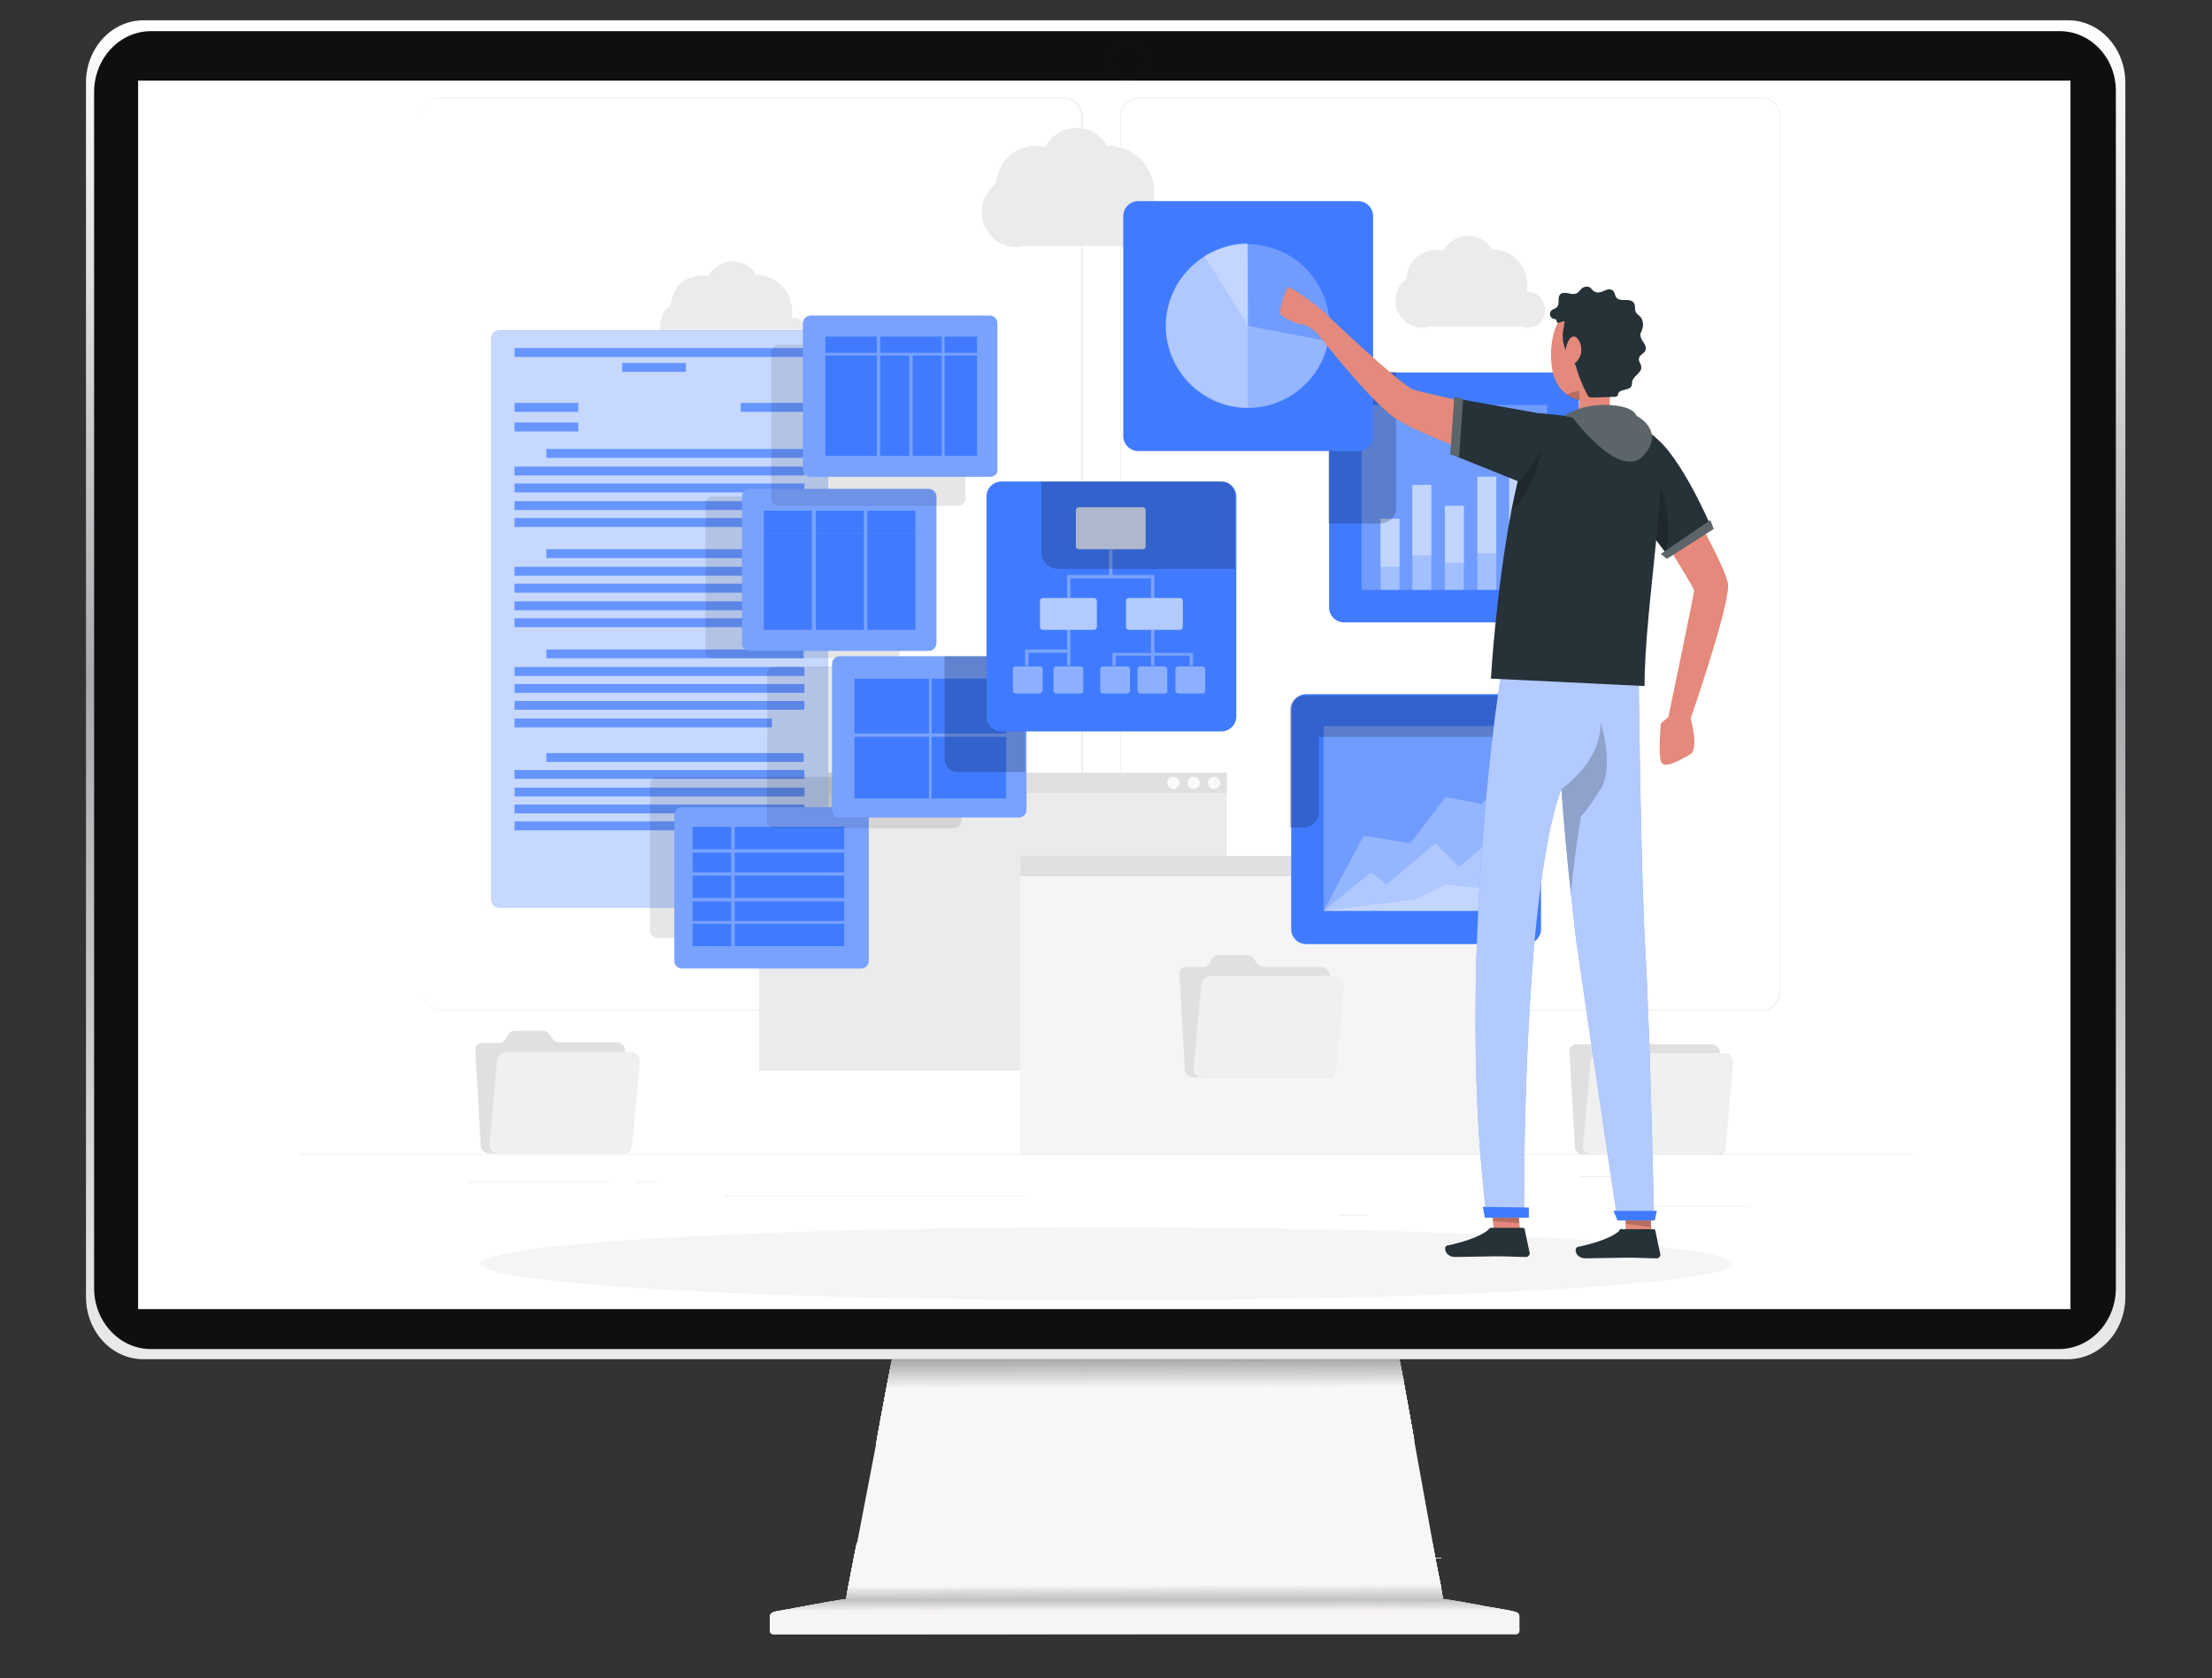 <?xml version="1.0" encoding="utf-8"?>
<!-- Generator: Adobe Illustrator 22.0.0, SVG Export Plug-In . SVG Version: 6.00 Build 0)  -->
<svg version="1.1" id="Layer_1" xmlns="http://www.w3.org/2000/svg" xmlns:xlink="http://www.w3.org/1999/xlink" x="0px" y="0px"
	 viewBox="0 0 326.7 247.8" style="enable-background:new 0 0 326.7 247.8;" xml:space="preserve">
<rect x="0" y="0" width="326.7" height="247.8" fill="#333333" stroke="none"/>
<style type="text/css">
	.st0{fill:#F7F7F7;}
	.st1{fill:#A9A8A8;}
	.st2{fill:#AAA9A9;}
	.st3{fill:#ABAAAA;}
	.st4{fill:#ACABAB;}
	.st5{fill:#ADACAC;}
	.st6{fill:#AEADAD;}
	.st7{fill:#AFAEAE;}
	.st8{fill:#B0AFAF;}
	.st9{fill:#B1B0B0;}
	.st10{fill:#B2B1B1;}
	.st11{fill:#B3B2B2;}
	.st12{fill:#B4B3B3;}
	.st13{fill:#B5B4B4;}
	.st14{fill:#B6B5B5;}
	.st15{fill:#B7B6B6;}
	.st16{fill:#B8B7B7;}
	.st17{fill:#B9B8B8;}
	.st18{fill:#BAB9B9;}
	.st19{fill:#BBBABA;}
	.st20{fill:#BCBBBB;}
	.st21{fill:#BDBCBC;}
	.st22{fill:#BDBDBD;}
	.st23{fill:#BEBEBE;}
	.st24{fill:#BFBFBF;}
	.st25{fill:#C0C0C0;}
	.st26{fill:#C1C1C1;}
	.st27{fill:#C2C2C2;}
	.st28{fill:#C3C3C3;}
	.st29{fill:#C4C4C4;}
	.st30{fill:#C5C5C5;}
	.st31{fill:#C6C6C6;}
	.st32{fill:#C7C7C7;}
	.st33{fill:#C8C8C8;}
	.st34{fill:#C9C9C9;}
	.st35{fill:#CACACA;}
	.st36{fill:#CBCBCB;}
	.st37{fill:#CCCCCC;}
	.st38{fill:#CDCDCD;}
	.st39{fill:#CECECE;}
	.st40{fill:#CFCFCF;}
	.st41{fill:#D0CFCF;}
	.st42{fill:#D1D0D0;}
	.st43{fill:#D2D1D1;}
	.st44{fill:#D3D2D2;}
	.st45{fill:#D4D3D3;}
	.st46{fill:#D5D4D4;}
	.st47{fill:#D6D5D5;}
	.st48{fill:#D7D6D6;}
	.st49{fill:#D8D7D7;}
	.st50{fill:#D9D8D8;}
	.st51{fill:#DAD9D9;}
	.st52{fill:#DBDADA;}
	.st53{fill:#DCDBDB;}
	.st54{fill:#DDDCDC;}
	.st55{fill:#DEDDDD;}
	.st56{fill:#DFDEDE;}
	.st57{fill:#E0DFDF;}
	.st58{fill:#E1E0E0;}
	.st59{fill:#E2E1E1;}
	.st60{fill:#E3E2E2;}
	.st61{fill:#E3E3E3;}
	.st62{fill:#E4E4E4;}
	.st63{fill:#E5E5E5;}
	.st64{fill:#E6E6E6;}
	.st65{fill:#E7E7E7;}
	.st66{fill:#E8E8E8;}
	.st67{fill:#E9E9E9;}
	.st68{fill:#EAEAEA;}
	.st69{fill:#EBEBEB;}
	.st70{fill:#ECECEC;}
	.st71{fill:#EDEDED;}
	.st72{fill:#EEEEEE;}
	.st73{fill:#EFEFEF;}
	.st74{fill:#F0F0F0;}
	.st75{fill:#F1F1F1;}
	.st76{fill:#F2F2F2;}
	.st77{fill:#F3F3F3;}
	.st78{fill:#F4F4F4;}
	.st79{fill:#F5F5F5;}
	.st80{fill:#F6F6F6;}
	.st81{fill:#D0D0D0;}
	.st82{fill:#D1D1D1;}
	.st83{fill:#D2D2D2;}
	.st84{fill:#D3D3D3;}
	.st85{fill:#D4D4D4;}
	.st86{fill:#D5D5D5;}
	.st87{fill:#D6D6D6;}
	.st88{fill:#D7D7D7;}
	.st89{fill:#D8D8D8;}
	.st90{fill:#D9D9D9;}
	.st91{fill:#DADADA;}
	.st92{fill:#DBDBDB;}
	.st93{fill:#DCDCDC;}
	.st94{fill:#DDDDDD;}
	.st95{fill:#DEDEDE;}
	.st96{fill:#DFDFDF;}
	.st97{fill:#E0E0E0;}
	.st98{fill:#E1E1E1;}
	.st99{fill:#E2E2E2;}
	.st100{fill:#F6F4F4;}
	.st101{fill:#BEBDBD;}
	.st102{fill:#BFBEBE;}
	.st103{fill:#C0BFBF;}
	.st104{fill:#C1C0C0;}
	.st105{fill:#C2C1C1;}
	.st106{fill:#C3C2C2;}
	.st107{fill:#C4C3C3;}
	.st108{fill:#C5C4C4;}
	.st109{fill:#C6C5C5;}
	.st110{fill:#C7C6C6;}
	.st111{fill:#C8C7C7;}
	.st112{fill:#C9C8C8;}
	.st113{fill:#CAC9C9;}
	.st114{fill:#CBCACA;}
	.st115{fill:#CCCACA;}
	.st116{fill:#CDCBCB;}
	.st117{fill:#CECCCC;}
	.st118{fill:#CFCDCD;}
	.st119{fill:#D0CECE;}
	.st120{fill:#D1CFCF;}
	.st121{fill:#D2D0D0;}
	.st122{fill:#D3D1D1;}
	.st123{fill:#D4D2D2;}
	.st124{fill:#D5D3D3;}
	.st125{fill:#D6D4D4;}
	.st126{fill:#D7D5D5;}
	.st127{fill:#D8D6D6;}
	.st128{fill:#D9D7D7;}
	.st129{fill:#DAD8D8;}
	.st130{fill:#E4E3E3;}
	.st131{fill:#E5E4E4;}
	.st132{fill:#E6E5E5;}
	.st133{fill:#E7E6E6;}
	.st134{fill:#E8E6E6;}
	.st135{fill:#E9E7E7;}
	.st136{fill:#EAE8E8;}
	.st137{fill:#EBE9E9;}
	.st138{fill:#ECEAEA;}
	.st139{fill:#EDEBEB;}
	.st140{fill:#EEECEC;}
	.st141{fill:#EFEDED;}
	.st142{fill:#F0EEEE;}
	.st143{fill:#F1EFEF;}
	.st144{fill:#F2F0F0;}
	.st145{fill:#F3F1F1;}
	.st146{fill:#F4F2F2;}
	.st147{fill:#F5F3F3;}
	.st148{fill:url(#SVGID_1_);}
	.st149{fill:#0F0F0F;}
	.st150{fill:none;stroke:#262626;stroke-width:2.821642e-02;stroke-miterlimit:10;}
	.st151{fill:#FFFFFF;}
	.st152{fill:#FAFAFA;}
	.st153{fill:#407BFF;}
	.st154{opacity:0.7;fill:#FFFFFF;enable-background:new    ;}
	.st155{opacity:0.2;enable-background:new    ;}
	.st156{opacity:0.1;enable-background:new    ;}
	.st157{opacity:0.3;fill:#FFFFFF;enable-background:new    ;}
	.st158{opacity:0.25;fill:#FFFFFF;}
	.st159{opacity:0.8;fill:#FFFFFF;}
	.st160{opacity:0.6;fill:#FFFFFF;}
	.st161{opacity:0.4;fill:#FFFFFF;}
	.st162{opacity:0.3;}
	.st163{opacity:0.35;fill:#FFFFFF;}
	.st164{fill:#E4897B;}
	.st165{fill:#263238;}
	.st166{opacity:0.6;fill:#FFFFFF;enable-background:new    ;}
	.st167{fill:#263238;enable-background:new    ;}
</style>
<title>Artboard 9 copy 32</title>
<g>
	<g id="XMLID_291_">
		<g id="XMLID_295_">
			<polygon id="XMLID_336_" class="st0" points="131.8,200.7 206.7,200.7 213.1,236.1 125,236.1 			"/>
			<g id="XMLID_326_">
				<polygon id="XMLID_6_" class="st1" points="208,207.8 206.7,200.7 131.8,200.7 130.4,207.8 				"/>
				<polygon class="st2" points="208,207.8 206.7,200.7 131.8,200.7 130.4,207.9 				"/>
				<polygon class="st3" points="208,207.9 206.7,200.8 131.8,200.8 130.4,208 				"/>
				<polygon class="st4" points="208,207.9 206.7,200.8 131.7,200.8 130.4,208 				"/>
				<polygon class="st5" points="208,208 206.7,200.9 131.7,200.9 130.4,208.1 				"/>
				<polygon class="st6" points="208,208.1 206.7,200.9 131.7,200.9 130.3,208.2 				"/>
				<polygon class="st7" points="208,208.1 206.7,201 131.7,201 130.3,208.2 				"/>
				<polygon class="st8" points="208,208.2 206.7,201 131.7,201.1 130.3,208.3 				"/>
				<polygon class="st9" points="208,208.3 206.7,201.1 131.7,201.1 130.3,208.4 				"/>
				<polygon class="st10" points="208.1,208.3 206.7,201.1 131.7,201.2 130.3,208.5 				"/>
				<polygon class="st11" points="208.1,208.4 206.8,201.2 131.7,201.2 130.3,208.5 				"/>
				<polygon class="st12" points="208.1,208.4 206.8,201.2 131.7,201.3 130.3,208.6 				"/>
				<polygon class="st13" points="208.1,208.5 206.8,201.3 131.6,201.3 130.3,208.7 				"/>
				<polygon class="st14" points="208.1,208.6 206.8,201.3 131.6,201.4 130.2,208.7 				"/>
				<polygon class="st15" points="208.1,208.6 206.8,201.4 131.6,201.4 130.2,208.8 				"/>
				<polygon class="st16" points="208.1,208.7 206.8,201.4 131.6,201.5 130.2,208.9 				"/>
				<polygon class="st17" points="208.1,208.8 206.8,201.5 131.6,201.5 130.2,208.9 				"/>
				<polygon class="st18" points="208.1,208.8 206.8,201.5 131.6,201.6 130.2,209 				"/>
				<polygon class="st19" points="208.2,208.9 206.8,201.6 131.6,201.7 130.2,209.1 				"/>
				<polygon class="st20" points="208.2,209 206.8,201.6 131.6,201.7 130.2,209.2 				"/>
				<polygon class="st21" points="208.2,209 206.8,201.7 131.6,201.8 130.1,209.2 				"/>
				<polygon class="st22" points="208.2,209.1 206.9,201.7 131.6,201.8 130.1,209.3 				"/>
				<polygon class="st23" points="208.2,209.1 206.9,201.8 131.5,201.9 130.1,209.4 				"/>
				<polygon class="st24" points="208.2,209.2 206.9,201.8 131.5,201.9 130.1,209.4 				"/>
				<polygon class="st25" points="208.2,209.3 206.9,201.9 131.5,202 130.1,209.5 				"/>
				<polygon class="st26" points="208.2,209.3 206.9,202 131.5,202 130.1,209.6 				"/>
				<polygon class="st27" points="208.3,209.4 206.9,202 131.5,202.1 130.1,209.6 				"/>
				<polygon class="st28" points="208.3,209.5 206.9,202.1 131.5,202.1 130.1,209.7 				"/>
				<polygon class="st29" points="208.3,209.5 206.9,202.1 131.5,202.2 130,209.8 				"/>
				<polygon class="st30" points="208.3,209.6 206.9,202.2 131.5,202.3 130,209.8 				"/>
				<polygon class="st31" points="208.3,209.6 206.9,202.2 131.5,202.3 130,209.9 				"/>
				<polygon class="st32" points="208.3,209.7 206.9,202.3 131.5,202.4 130,210 				"/>
				<polygon class="st33" points="208.3,209.8 207,202.3 131.4,202.4 130,210.1 				"/>
				<polygon class="st34" points="208.3,209.8 207,202.4 131.4,202.5 130,210.1 				"/>
				<polygon class="st35" points="208.3,209.9 207,202.4 131.4,202.5 130,210.2 				"/>
				<polygon class="st36" points="208.4,210 207,202.5 131.4,202.6 130,210.3 				"/>
				<polygon class="st37" points="208.4,210 207,202.5 131.4,202.6 129.9,210.3 				"/>
				<polygon class="st38" points="208.4,210.1 207,202.6 131.4,202.7 129.9,210.4 				"/>
				<polygon class="st39" points="208.4,210.1 207,202.6 131.4,202.7 129.9,210.5 				"/>
				<polygon class="st40" points="208.4,210.2 207,202.7 131.4,202.8 129.9,210.5 				"/>
				<polygon class="st41" points="208.4,210.3 207,202.7 131.4,202.8 129.9,210.6 				"/>
				<polygon class="st42" points="208.4,210.3 207,202.8 131.3,202.9 129.9,210.7 				"/>
				<polygon class="st43" points="208.4,210.4 207.1,202.8 131.3,203 129.9,210.8 				"/>
				<polygon class="st44" points="208.4,210.5 207.1,202.9 131.3,203 129.9,210.8 				"/>
				<polygon class="st45" points="208.5,210.5 207.1,202.9 131.3,203.1 129.8,210.9 				"/>
				<polygon class="st46" points="208.5,210.6 207.1,203 131.3,203.1 129.8,211 				"/>
				<polygon class="st47" points="208.5,210.7 207.1,203 131.3,203.2 129.8,211 				"/>
				<polygon class="st48" points="208.5,210.7 207.1,203.1 131.3,203.2 129.8,211.1 				"/>
				<polygon class="st49" points="208.5,210.8 207.1,203.1 131.3,203.3 129.8,211.2 				"/>
				<polygon class="st50" points="208.5,210.8 207.1,203.2 131.3,203.3 129.8,211.2 				"/>
				<polygon class="st51" points="208.5,210.9 207.1,203.2 131.3,203.4 129.8,211.3 				"/>
				<polygon class="st52" points="208.5,211 207.1,203.3 131.2,203.4 129.8,211.4 				"/>
				<polygon class="st53" points="208.5,211 207.1,203.3 131.2,203.5 129.7,211.5 				"/>
				<polygon class="st54" points="208.6,211.1 207.2,203.4 131.2,203.6 129.7,211.5 				"/>
				<polygon class="st55" points="208.6,211.2 207.2,203.4 131.2,203.6 129.7,211.6 				"/>
				<polygon class="st56" points="208.6,211.2 207.2,203.5 131.2,203.7 129.7,211.7 				"/>
				<polygon class="st57" points="208.6,211.3 207.2,203.5 131.2,203.7 129.7,211.7 				"/>
				<polygon class="st58" points="208.6,211.3 207.2,203.6 131.2,203.8 129.7,211.8 				"/>
				<polygon class="st59" points="208.6,211.4 207.2,203.6 131.2,203.8 129.7,211.9 				"/>
				<polygon class="st60" points="208.6,211.5 207.2,203.7 131.2,203.9 129.7,211.9 				"/>
				<polygon class="st61" points="208.6,211.5 207.2,203.7 131.1,203.9 129.6,212 				"/>
				<polygon class="st62" points="208.7,211.6 207.2,203.8 131.1,204 129.6,212.1 				"/>
				<polygon class="st63" points="208.7,211.7 207.2,203.8 131.1,204 129.6,212.2 				"/>
				<polygon class="st64" points="208.7,211.7 207.2,203.9 131.1,204.1 129.6,212.2 				"/>
				<polygon class="st65" points="208.7,211.8 207.3,203.9 131.1,204.2 129.6,212.3 				"/>
				<polygon class="st66" points="208.7,211.8 207.3,204 131.1,204.2 129.6,212.4 				"/>
				<polygon class="st67" points="208.7,211.9 207.3,204.1 131.1,204.3 129.6,212.4 				"/>
				<polygon class="st68" points="208.7,212 207.3,204.1 131.1,204.3 129.5,212.5 				"/>
				<polygon class="st69" points="208.7,212 207.3,204.2 131.1,204.4 129.5,212.6 				"/>
				<polygon class="st70" points="208.7,212.1 207.3,204.2 131.1,204.4 129.5,212.6 				"/>
				<polygon class="st71" points="208.8,212.2 207.3,204.3 131,204.5 129.5,212.7 				"/>
				<polygon class="st72" points="208.8,212.2 207.3,204.3 131,204.5 129.5,212.8 				"/>
				<polygon class="st73" points="208.8,212.3 207.3,204.4 131,204.6 129.5,212.9 				"/>
				<polygon class="st74" points="208.8,212.4 207.3,204.4 131,204.6 129.5,212.9 				"/>
				<polygon class="st75" points="208.8,212.4 207.4,204.5 131,204.7 129.5,213 				"/>
				<polygon class="st76" points="208.8,212.5 207.4,204.5 131,204.8 129.4,213.1 				"/>
				<polygon class="st77" points="208.8,212.5 207.4,204.6 131,204.8 129.4,213.1 				"/>
				<polygon class="st78" points="208.8,212.6 207.4,204.6 131,204.9 129.4,213.2 				"/>
				<polygon class="st79" points="208.8,212.7 207.4,204.7 131,204.9 129.4,213.3 				"/>
				<polygon class="st80" points="208.9,212.7 207.4,204.7 131,205 129.4,213.3 				"/>
				<polygon id="XMLID_5_" class="st0" points="208.9,212.8 207.4,204.8 130.9,205 129.4,213.4 				"/>
			</g>
			<g id="XMLID_318_">
				<polygon id="XMLID_4_" class="st29" points="126,231 125,236.1 213.1,236.1 211.5,230.6 				"/>
				<polygon class="st30" points="126,230.9 125,236.1 213.1,236 211.5,230.6 				"/>
				<polygon class="st31" points="126,230.8 125,236 213.1,236 211.5,230.5 				"/>
				<polygon class="st32" points="126,230.8 125,236 213.1,236 211.5,230.5 				"/>
				<polygon class="st33" points="126,230.7 125,235.9 213.1,235.9 211.5,230.4 				"/>
				<polygon class="st34" points="126,230.6 125,235.9 213.1,235.9 211.5,230.4 				"/>
				<polygon class="st35" points="126,230.6 125,235.9 213.1,235.8 211.5,230.3 				"/>
				<polygon class="st36" points="126.1,230.5 125,235.8 213.1,235.8 211.5,230.3 				"/>
				<polygon class="st37" points="126.1,230.5 125,235.8 213.1,235.8 211.5,230.2 				"/>
				<polygon class="st38" points="126.1,230.4 125,235.8 213.1,235.7 211.5,230.2 				"/>
				<polygon class="st39" points="126.1,230.3 125.1,235.7 213,235.7 211.5,230.1 				"/>
				<polygon class="st40" points="126.1,230.3 125.1,235.7 213,235.6 211.5,230.1 				"/>
				<polygon class="st81" points="126.1,230.2 125.1,235.7 213,235.6 211.5,230 				"/>
				<polygon class="st82" points="126.1,230.1 125.1,235.6 213,235.5 211.5,230 				"/>
				<polygon class="st83" points="126.1,230.1 125.1,235.6 213,235.5 211.5,229.9 				"/>
				<polygon class="st84" points="126.1,230 125.1,235.5 213,235.5 211.5,229.9 				"/>
				<polygon class="st85" points="126.2,230 125.1,235.5 213,235.4 211.5,229.8 				"/>
				<polygon class="st86" points="126.2,229.9 125.1,235.5 213,235.4 211.5,229.8 				"/>
				<polygon class="st87" points="126.2,229.8 125.1,235.4 213,235.3 211.5,229.7 				"/>
				<polygon class="st88" points="126.2,229.8 125.1,235.4 213,235.3 211.5,229.7 				"/>
				<polygon class="st89" points="126.2,229.7 125.1,235.4 213,235.2 211.5,229.6 				"/>
				<polygon class="st90" points="126.2,229.6 125.1,235.3 213,235.2 211.5,229.6 				"/>
				<polygon class="st91" points="126.2,229.5 125.1,235.2 213,235.1 211.5,229.5 				"/>
				<polygon class="st92" points="126.2,229.5 125.1,235.2 212.9,235.1 211.5,229.4 				"/>
				<polygon class="st93" points="126.3,229.4 125.1,235.2 212.9,235 211.5,229.3 				"/>
				<polygon class="st94" points="126.3,229.3 125.2,235.1 212.9,235 211.5,229.3 				"/>
				<polygon class="st94" points="126.3,229.3 125.2,235.1 212.9,234.9 211.6,229.2 				"/>
				<polygon class="st95" points="126.3,229.2 125.2,235.1 212.9,234.9 211.6,229.2 				"/>
				<polygon class="st96" points="126.3,229.1 125.2,235 212.9,234.8 211.6,229.1 				"/>
				<polygon class="st97" points="126.3,229.1 125.2,235 212.9,234.8 211.6,229.1 				"/>
				<polygon class="st98" points="126.3,229 125.2,234.9 212.9,234.8 211.6,229 				"/>
				<polygon class="st99" points="126.3,229 125.2,234.9 212.9,234.7 211.6,229 				"/>
				<polygon class="st61" points="126.4,228.9 125.2,234.9 212.9,234.7 211.6,228.9 				"/>
				<polygon class="st62" points="126.4,228.8 125.2,234.8 212.9,234.6 211.6,228.9 				"/>
				<polygon class="st63" points="126.4,228.8 125.2,234.8 212.9,234.6 211.6,228.8 				"/>
				<polygon class="st64" points="126.4,228.7 125.2,234.8 212.9,234.6 211.6,228.8 				"/>
				<polygon class="st65" points="126.4,228.7 125.2,234.8 212.8,234.6 211.6,228.8 				"/>
				<polygon class="st66" points="126.4,228.6 125.2,234.8 212.8,234.5 211.6,228.7 				"/>
				<polygon class="st67" points="126.4,228.6 125.2,234.7 212.8,234.5 211.6,228.7 				"/>
				<polygon class="st68" points="126.4,228.5 125.3,234.7 212.8,234.4 211.6,228.6 				"/>
				<polygon class="st69" points="126.4,228.5 125.3,234.6 212.8,234.4 211.6,228.6 				"/>
				<polygon class="st70" points="126.5,228.4 125.3,234.6 212.8,234.4 211.6,228.5 				"/>
				<polygon class="st71" points="126.5,228.3 125.3,234.6 212.8,234.3 211.6,228.5 				"/>
				<polygon class="st72" points="126.5,228.3 125.3,234.5 212.8,234.3 211.6,228.4 				"/>
				<polygon class="st73" points="126.5,228.2 125.3,234.5 212.8,234.2 211.6,228.4 				"/>
				<polygon class="st74" points="126.5,228.1 125.3,234.5 212.8,234.2 211.6,228.3 				"/>
				<polygon class="st75" points="126.5,228.1 125.3,234.4 212.8,234.2 211.6,228.3 				"/>
				<polygon class="st76" points="126.5,228 125.3,234.4 212.8,234.1 211.6,228.2 				"/>
				<polygon class="st77" points="126.5,228 125.3,234.4 212.8,234.1 211.6,228.2 				"/>
				<polygon class="st78" points="126.6,227.9 125.3,234.3 212.7,234 211.6,228.1 				"/>
				<polygon class="st79" points="126.6,227.8 125.3,234.3 212.7,234 211.6,228.1 				"/>
				<polygon class="st80" points="126.6,227.8 125.3,234.3 212.7,233.9 211.6,228 				"/>
				<polygon id="XMLID_3_" class="st0" points="126.6,227.7 125.3,234.2 212.7,233.9 211.6,227.9 				"/>
			</g>
			<path id="XMLID_317_" class="st100" d="M223.8,238l-10.7-1.9H125l-10.7,1.9c-0.3,0.1-0.6,0.3-0.6,0.7v2.1c0,0.3,0.2,0.5,0.5,0.5
				h109.7c0.3,0,0.5-0.2,0.5-0.5v-2.1C224.4,238.3,224.2,238.1,223.8,238z"/>
			<g id="XMLID_309_">
				<polygon id="XMLID_2_" class="st21" points="221.1,237.5 213.1,236.1 125,236.1 117,237.5 				"/>
				<path class="st101" d="M124.8,236.1l-2.4,0.4l-5.4,1h0.7h103.5l-5.4-1l-2.4-0.4h-0.8C212.5,236.1,124.8,236.1,124.8,236.1z"/>
				<path class="st102" d="M124.6,236.2l-2.4,0.4l-5.3,1h0.7h103.6l-5.3-1l-2.4-0.4h-0.8C212.7,236.1,124.6,236.1,124.6,236.2z"/>
				<path class="st103" d="M124.4,236.2c0,0-2.4,0.4-2.4,0.5l-5.2,1h0.7h103.7l-5.2-1l-2.4-0.5h-0.8
					C212.9,236.2,124.5,236.2,124.4,236.2z"/>
				<path class="st104" d="M124.2,236.2c0,0-2.3,0.4-2.3,0.5l-5.1,1.1h0.7h103.8l-5.1-1.1l-2.3-0.5h-0.8
					C213.1,236.2,124.3,236.2,124.2,236.2z"/>
				<path class="st105" d="M124.1,236.3c0,0-2.3,0.4-2.3,0.5l-5,1.1h0.7h103.9l-5-1.1l-2.3-0.5h-0.8
					C213.3,236.2,124.1,236.2,124.1,236.3z"/>
				<path class="st106" d="M123.9,236.3c0,0-2.3,0.4-2.3,0.5l-4.9,1.1l0.7,0.1c0,0,104,0,104.1-0.1l-4.9-1.1c0,0-2.2-0.5-2.3-0.5
					h-0.8C213.5,236.3,124,236.3,123.9,236.3z"/>
				<path class="st107" d="M123.7,236.3c0,0-2.2,0.4-2.2,0.5l-4.8,1.1c0,0,0.6,0.1,0.7,0.1c0,0,104.1,0,104.2-0.1l-4.8-1.1l-2.2-0.5
					h-0.8C213.6,236.3,123.8,236.3,123.7,236.3z"/>
				<path class="st108" d="M123.5,236.4c0,0-2.2,0.4-2.2,0.5l-4.7,1.1c0,0,0.6,0.1,0.7,0.1c0,0,104.2,0,104.3-0.1l-4.7-1.1l-2.2-0.5
					h-0.8C213.8,236.3,123.6,236.3,123.5,236.4z"/>
				<path class="st109" d="M123.3,236.4c-0.1,0-2.2,0.4-2.2,0.5l-4.6,1.2c0,0,0.6,0.1,0.7,0.1c0,0,104.3,0,104.4-0.1l-4.6-1.2
					c0-0.1-2.1-0.5-2.2-0.5H214C214,236.4,123.5,236.4,123.3,236.4z"/>
				<path class="st110" d="M123.1,236.4c-0.1,0-2.1,0.4-2.1,0.5l-4.5,1.2c0,0,0.6,0.1,0.7,0.1c0,0,104.4,0,104.5-0.1l-4.5-1.2
					c0-0.1-2.1-0.5-2.1-0.5h-0.8C214.2,236.4,123.3,236.4,123.1,236.4z"/>
				<path class="st111" d="M123,236.4c-0.1,0-2.1,0.4-2.1,0.5l-4.5,1.2c0,0.1,0.6,0.1,0.7,0.1c0,0,104.6,0,104.7-0.1l-4.5-1.2
					c0-0.1-2-0.5-2.1-0.5h-0.8C214.4,236.4,123.1,236.4,123,236.4z"/>
				<path class="st112" d="M122.8,236.5c-0.1,0-2.1,0.4-2.1,0.5l-4.4,1.2c0,0.1,0.6,0.1,0.7,0.1c0,0,104.7,0,104.8-0.1l-4.4-1.2
					c0-0.1-2-0.5-2.1-0.5h-0.8C214.5,236.4,123,236.4,122.8,236.5z"/>
				<path class="st113" d="M122.6,236.5c-0.1,0-2,0.4-2,0.5l-4.3,1.2c0,0.1,0.6,0.1,0.7,0.1c0,0,104.8,0,104.9-0.1l-4.3-1.2
					c0-0.1-2-0.5-2-0.5h-0.8C214.7,236.5,122.8,236.5,122.6,236.5z"/>
				<path class="st114" d="M122.4,236.5c-0.1,0-2,0.4-2,0.5l-4.2,1.3c0,0.1,0.6,0.1,0.7,0.1c0,0,104.9,0,105-0.1l-4.2-1.3
					c0-0.1-1.9-0.5-2-0.5h-0.8C214.9,236.5,122.6,236.5,122.4,236.5z"/>
				<path class="st115" d="M122.2,236.6c-0.1,0-2,0.4-2,0.5l-4.1,1.3c0,0.1,0.6,0.1,0.7,0.1c0,0,105,0,105.1-0.1l-4.1-1.3
					c0-0.1-1.9-0.5-2-0.5H215C215.1,236.5,122.5,236.5,122.2,236.6z"/>
				<path class="st116" d="M122,236.6c-0.1,0-1.9,0.4-1.9,0.5l-4,1.3c0,0.1,0.6,0.1,0.6,0.1s105.1,0,105.2-0.1l-4-1.3
					c0-0.1-1.9-0.5-1.9-0.5h-0.8C215.3,236.6,122.3,236.6,122,236.6z"/>
				<path class="st117" d="M121.8,236.6c-0.1,0-1.9,0.4-1.9,0.5l-3.9,1.3c0,0.1,0.6,0.1,0.6,0.1s105.2,0,105.4-0.1l-3.9-1.3
					c0-0.1-1.8-0.5-1.9-0.5l-0.8-0.1C215.4,236.6,122.1,236.6,121.8,236.6z"/>
				<path class="st118" d="M121.7,236.7c-0.1,0-1.9,0.4-1.9,0.5l-3.8,1.3c0,0.1,0.6,0.2,0.6,0.2s105.3,0,105.5-0.2l-3.8-1.3
					c0-0.1-1.8-0.5-1.9-0.5l-0.8-0.1C215.6,236.6,122,236.6,121.7,236.7z"/>
				<path class="st119" d="M121.5,236.7c-0.1,0-1.8,0.4-1.8,0.5l-3.7,1.4c0,0.1,0.5,0.2,0.6,0.2c0,0,105.4,0,105.6-0.2l-3.7-1.4
					c0-0.1-1.7-0.5-1.8-0.5l-0.8-0.1C215.8,236.7,121.8,236.7,121.5,236.7z"/>
				<path class="st120" d="M121.3,236.7c-0.1,0-1.8,0.4-1.8,0.5l-3.6,1.4c0,0.1,0.5,0.2,0.6,0.2c0,0,105.5,0,105.7-0.2l-3.6-1.4
					c0-0.1-1.7-0.5-1.8-0.5l-0.8-0.1C216,236.7,121.6,236.7,121.3,236.7z"/>
				<path class="st121" d="M121.1,236.8c-0.1,0-1.8,0.4-1.8,0.5l-3.5,1.4c0,0.1,0.5,0.2,0.6,0.2c0,0,105.6,0,105.8-0.2l-3.5-1.4
					c0-0.1-1.7-0.5-1.8-0.5l-0.8-0.1C216.2,236.7,121.5,236.7,121.1,236.8z"/>
				<path class="st122" d="M120.9,236.8c-0.1,0-1.7,0.4-1.7,0.5l-3.4,1.4c0,0.1,0.5,0.2,0.6,0.2c0,0,105.8,0,105.9-0.2l-3.4-1.4
					c0-0.1-1.6-0.5-1.7-0.5l-0.8-0.1C216.3,236.7,121.3,236.7,120.9,236.8z"/>
				<path class="st123" d="M120.7,236.8c-0.1,0-1.7,0.4-1.7,0.5l-3.3,1.4c0,0.1,0.5,0.2,0.6,0.2c0,0,105.9,0,106.1-0.2l-3.3-1.4
					c0-0.1-1.6-0.5-1.7-0.5l-0.8-0.1C216.5,236.8,121.1,236.8,120.7,236.8z"/>
				<path class="st124" d="M120.6,236.9c-0.1,0-1.7,0.4-1.7,0.5l-3.2,1.5c0,0.1,0.5,0.2,0.6,0.2c0,0,106,0,106.2-0.2l-3.2-1.5
					c0-0.1-1.5-0.5-1.7-0.5l-0.8-0.1C216.7,236.8,121,236.8,120.6,236.9z"/>
				<path class="st125" d="M120.4,236.9c-0.1,0-1.6,0.4-1.6,0.5l-3.1,1.5c0,0.1,0.5,0.2,0.6,0.2c0,0,106.1,0,106.3-0.2l-3.1-1.5
					c0-0.1-1.5-0.5-1.6-0.5l-0.9-0.1C216.9,236.8,120.8,236.8,120.4,236.9z"/>
				<path class="st126" d="M120.2,236.9c-0.1,0-1.6,0.4-1.6,0.5l-3,1.5c0,0.1,0.5,0.2,0.6,0.2c0,0,106.2,0,106.4-0.2l-3-1.5
					c0-0.2-1.5-0.5-1.6-0.5l-0.9-0.1C217.1,236.9,120.6,236.9,120.2,236.9z"/>
				<path class="st127" d="M120,237c-0.2,0-1.6,0.4-1.6,0.6l-2.9,1.5c0,0.1,0.5,0.2,0.6,0.2c0,0,106.3,0,106.5-0.2l-2.9-1.5
					c0-0.2-1.4-0.5-1.6-0.6l-0.9-0.1C217.2,236.9,120.5,236.9,120,237z"/>
				<path class="st128" d="M119.8,237c-0.2,0-1.6,0.4-1.6,0.6l-2.8,1.5c0,0.1,0.5,0.2,0.6,0.2c0,0,106.4,0,106.6-0.2l-2.8-1.5
					c0-0.2-1.4-0.5-1.6-0.6l-0.9-0.1C217.4,236.9,120.3,236.9,119.8,237z"/>
				<path class="st129" d="M119.6,237c-0.2,0-1.5,0.4-1.5,0.6l-2.7,1.6c0,0.1,0.5,0.3,0.6,0.3c0,0,106.5,0,106.8-0.3l-2.7-1.6
					c0-0.2-1.4-0.5-1.5-0.6l-0.9-0.1C217.6,237,120.1,237,119.6,237z"/>
				<path class="st51" d="M119.4,237.1c-0.2,0-1.5,0.4-1.5,0.6l-2.7,1.6c0,0.1,0.5,0.3,0.6,0.3c0,0,106.6,0,106.9-0.3l-2.7-1.6
					c0-0.2-1.3-0.5-1.5-0.6l-0.9-0.1C217.8,237,120,237,119.4,237.1z"/>
				<path class="st52" d="M119.3,237.1c-0.2,0-1.5,0.4-1.5,0.6l-2.6,1.6c0,0.1,0.4,0.3,0.6,0.3c0,0,106.7,0,107-0.3l-2.6-1.6
					c0-0.2-1.3-0.5-1.5-0.6L218,237C218,237,119.8,237,119.3,237.1z"/>
				<path class="st53" d="M119.1,237.1c-0.2,0-1.4,0.4-1.4,0.6l-2.5,1.6c0,0.2,0.4,0.3,0.6,0.3c0,0,106.8,0,107.1-0.3l-2.5-1.6
					c0-0.2-1.2-0.5-1.4-0.6l-0.9-0.1C218.1,237,119.6,237,119.1,237.1z"/>
				<path class="st54" d="M118.9,237.2c-0.2,0-1.4,0.4-1.4,0.6l-2.4,1.6c0,0.2,0.4,0.3,0.6,0.3c0,0,106.9,0,107.2-0.3l-2.4-1.6
					c0-0.2-1.2-0.5-1.4-0.6l-0.9-0.1C218.3,237.1,119.5,237.1,118.9,237.2z"/>
				<path class="st55" d="M118.7,237.2c-0.2,0-1.4,0.4-1.4,0.6l-2.3,1.7c0,0.2,0.4,0.3,0.6,0.3c0,0,107.1,0,107.4-0.3l-2.3-1.7
					c0-0.2-1.2-0.5-1.4-0.6l-0.9-0.1C218.5,237.1,119.3,237.1,118.7,237.2z"/>
				<path class="st56" d="M118.5,237.2c-0.2,0-1.3,0.4-1.3,0.6l-2.2,1.7c0,0.2,0.4,0.3,0.6,0.3c0,0,107.2,0,107.5-0.3l-2.2-1.7
					c0-0.2-1.1-0.5-1.3-0.6l-0.9-0.1C218.7,237.1,119.1,237.1,118.5,237.2z"/>
				<path class="st57" d="M118.3,237.3c-0.2,0-1.3,0.4-1.3,0.6l-2.1,1.7c0,0.2,0.4,0.3,0.6,0.3c0,0,107.3,0,107.6-0.3l-2.1-1.7
					c0-0.2-1.1-0.6-1.3-0.6l-0.9-0.1C218.9,237.2,119,237.2,118.3,237.3z"/>
				<path class="st58" d="M118.2,237.3c-0.2,0-1.3,0.4-1.3,0.6l-2,1.7c0,0.2,0.4,0.3,0.6,0.3c0,0,107.4,0,107.7-0.3l-2-1.7
					c0-0.2-1-0.6-1.3-0.6l-0.9-0.1C219,237.2,118.8,237.2,118.2,237.3z"/>
				<path class="st59" d="M118,237.3c-0.2,0-1.2,0.4-1.2,0.6l-1.9,1.7c0,0.2,0.4,0.3,0.6,0.3c0,0,107.5,0,107.8-0.3l-1.9-1.7
					c0-0.2-1-0.6-1.2-0.6l-0.9-0.1C219.2,237.2,118.6,237.2,118,237.3z"/>
				<path class="st60" d="M117.8,237.4c-0.2,0-1.2,0.4-1.2,0.6l-1.8,1.8c0,0.2,0.4,0.3,0.6,0.3c0,0,107.6,0,107.9-0.3l-1.8-1.8
					c0-0.2-1-0.6-1.2-0.6l-0.9-0.1C219.4,237.3,118.4,237.3,117.8,237.4z"/>
				<path class="st130" d="M117.6,237.4c-0.2,0-1.2,0.4-1.2,0.6l-1.7,1.8c0,0.2,0.4,0.3,0.6,0.3c0,0,107.7,0,108.1-0.3l-1.7-1.8
					c0-0.2-0.9-0.6-1.2-0.6l-0.9-0.1C219.6,237.3,118.3,237.3,117.6,237.4z"/>
				<path class="st131" d="M117.4,237.4c-0.2,0-1.1,0.4-1.1,0.6l-1.6,1.8c0,0.2,0.4,0.4,0.6,0.4c0,0,107.8,0,108.2-0.4l-1.6-1.8
					c0-0.2-0.9-0.6-1.1-0.6l-0.9-0.1C219.8,237.3,118.1,237.3,117.4,237.4z"/>
				<path class="st132" d="M117.2,237.5c-0.2,0-1.1,0.4-1.1,0.6l-1.5,1.8c0,0.2,0.4,0.4,0.6,0.4c0,0,107.9,0,108.3-0.4l-1.5-1.8
					c0-0.2-0.9-0.6-1.1-0.6l-0.9-0.1C220,237.3,117.9,237.3,117.2,237.5z"/>
				<path class="st133" d="M117.1,237.5c-0.2,0-1.1,0.4-1.1,0.6l-1.4,1.8c0,0.2,0.3,0.4,0.6,0.4c0,0,108,0,108.4-0.4l-1.4-1.8
					c0-0.2-0.8-0.6-1.1-0.6l-0.9-0.1C220.1,237.4,117.8,237.4,117.1,237.5z"/>
				<path class="st134" d="M116.9,237.5c-0.2,0-1,0.4-1,0.6l-1.3,1.9c0,0.2,0.3,0.4,0.6,0.4c0,0,108.1,0,108.5-0.4l-1.3-1.9
					c0-0.3-0.8-0.6-1-0.6l-0.9-0.1C220.3,237.4,117.6,237.4,116.9,237.5z"/>
				<path class="st135" d="M116.7,237.6c-0.3,0-1,0.4-1,0.6l-1.2,1.9c0,0.2,0.3,0.4,0.5,0.4c0,0,108.3,0,108.6-0.4l-1.2-1.9
					c0-0.3-0.7-0.6-1-0.6l-0.9-0.1C220.5,237.4,117.4,237.4,116.7,237.6z"/>
				<path class="st136" d="M116.5,237.6c-0.3,0-1,0.4-1,0.6l-1.1,1.9c0,0.2,0.3,0.4,0.5,0.4c0,0,108.4,0,108.8-0.4l-1.1-1.9
					c0-0.3-0.7-0.6-1-0.6l-0.9-0.1C220.7,237.5,117.3,237.5,116.5,237.6z"/>
				<path class="st137" d="M116.3,237.6c-0.3,0-0.9,0.4-0.9,0.6l-1,1.9c0,0.2,0.3,0.4,0.5,0.4c0,0,108.5,0,108.9-0.4l-1-1.9
					c0-0.3-0.7-0.6-0.9-0.6l-0.9-0.1C220.9,237.5,117.1,237.5,116.3,237.6z"/>
				<path class="st138" d="M116.1,237.7c-0.3,0-0.9,0.4-0.9,0.6l-0.9,1.9c0,0.2,0.3,0.4,0.5,0.4c0,0,108.6,0,109-0.4l-0.9-1.9
					c0-0.3-0.6-0.6-0.9-0.6l-0.9-0.1C221,237.5,116.9,237.5,116.1,237.7z"/>
				<path class="st139" d="M115.9,237.7c-0.3,0-0.9,0.4-0.9,0.6l-0.9,2c0,0.2,0.3,0.4,0.5,0.4c0,0,108.7,0,109.1-0.4l-0.9-2
					c0-0.3-0.6-0.6-0.9-0.6l-0.9-0.1C221.2,237.6,116.8,237.6,115.9,237.7z"/>
				<path class="st140" d="M115.8,237.7c-0.3,0.1-0.8,0.4-0.8,0.6l-0.8,2c0,0.2,0.3,0.4,0.5,0.4c0,0,108.8,0,109.2-0.4l-0.8-2
					c0-0.3-0.5-0.6-0.8-0.6l-1-0.2C221.4,237.6,116.6,237.6,115.8,237.7z"/>
				<path class="st141" d="M115.6,237.8c-0.3,0.1-0.8,0.4-0.8,0.7l-0.7,2c0,0.2,0.3,0.4,0.5,0.4c0,0,108.9,0,109.3-0.4l-0.7-2
					c0-0.3-0.5-0.6-0.8-0.7l-1-0.2C221.6,237.6,116.4,237.6,115.6,237.8z"/>
				<path class="st142" d="M115.4,237.8c-0.3,0.1-0.8,0.4-0.8,0.7l-0.6,2c0,0.2,0.3,0.5,0.5,0.5c0,0,109,0,109.5-0.5l-0.6-2
					c0-0.3-0.5-0.6-0.8-0.7l-1-0.2C221.8,237.6,116.3,237.6,115.4,237.8z"/>
				<path class="st143" d="M115.2,237.8c-0.3,0.1-0.7,0.4-0.7,0.7l-0.5,2c0,0.3,0.3,0.5,0.5,0.5c0,0,109.1,0,109.6-0.5l-0.5-2
					c0-0.3-0.4-0.6-0.7-0.7l-1-0.2C221.9,237.7,116.1,237.7,115.2,237.8z"/>
				<path class="st144" d="M115,237.9c-0.3,0.1-0.7,0.4-0.7,0.7l-0.4,2.1c0,0.3,0.3,0.5,0.5,0.5c0,0,109.2,0,109.7-0.5l-0.4-2.1
					c0-0.3-0.4-0.6-0.7-0.7l-1-0.2C222.1,237.7,115.9,237.7,115,237.9z"/>
				<path class="st145" d="M114.8,237.9c-0.3,0.1-0.7,0.4-0.7,0.7l-0.3,2.1c0,0.3,0.3,0.5,0.5,0.5c0,0,109.3,0,109.8-0.5l-0.3-2.1
					c0-0.3-0.4-0.6-0.7-0.7l-1-0.2C222.3,237.7,115.8,237.7,114.8,237.9z"/>
				<path class="st146" d="M114.7,237.9c-0.3,0.1-0.6,0.3-0.6,0.7l-0.2,2.1c0,0.3,0.2,0.5,0.5,0.5c0,0,109.4,0,109.9-0.5l-0.2-2.1
					c0-0.3-0.3-0.6-0.6-0.7l-1-0.2C222.5,237.8,115.6,237.8,114.7,237.9z"/>
				<path class="st147" d="M114.5,238c-0.3,0.1-0.6,0.3-0.6,0.7l-0.1,2.1c0,0.3,0.2,0.5,0.5,0.5c0,0,109.6,0,110.1-0.5l-0.1-2.1
					c0-0.3-0.3-0.6-0.6-0.7l-1-0.2C222.7,237.8,115.4,237.8,114.5,238z"/>
				<path id="XMLID_1_" class="st100" d="M223.8,238l-1-0.2H115.3l-1,0.2c-0.3,0.1-0.6,0.3-0.6,0.7v2.1c0,0.3,0.2,0.5,0.5,0.5h109.7
					c0.3,0,0.5-0.2,0.5-0.5v-2.1C224.4,238.3,224.2,238.1,223.8,238z"/>
			</g>
			<g id="XMLID_296_">
				
					<linearGradient id="SVGID_1_" gradientUnits="userSpaceOnUse" x1="163.3" y1="-492.7" x2="163.3" y2="-295" gradientTransform="matrix(1 0 0 -1 0 -292)">
					<stop  offset="0" style="stop-color:#EAEAEB"/>
					<stop  offset="0.506" style="stop-color:#AAAAAE"/>
					<stop  offset="0.663" style="stop-color:#C6C6C9"/>
					<stop  offset="1" style="stop-color:#FFFFFF"/>
				</linearGradient>
				<path class="st148" d="M305.5,3H21.2c-4.7,0-8.5,4.1-8.5,9.2v161.1v14.1v4.1c0,5.1,3.8,9.2,8.5,9.2h284.2c4.7,0,8.5-4.1,8.5-9.2
					v-4.1v-14.1V12.2C313.9,7.1,310.1,3,305.5,3z"/>
				<path class="st149" d="M304.2,4.6H22.3c-4.6,0-8.4,4-8.4,9v158.6v13.9v4.1c0,5,3.8,9,8.4,9h281.8c4.6,0,8.4-4,8.4-9v-4.1v-13.9
					V13.6C312.6,8.6,308.8,4.6,304.2,4.6z"/>
				<g id="XMLID_306_">
					<g id="XMLID_307_">
						<circle id="XMLID_308_" class="st150" cx="166.5" cy="9.1" r="2.7"/>
					</g>
				</g>
				<g id="XMLID_299_">
					<g id="XMLID_303_">
						<rect id="XMLID_304_" x="20.4" y="11.9" class="st151" width="285.4" height="181.4"/>
					</g>
				</g>
			</g>
		</g>
	</g>
</g>
<g>
	<g>
		<rect x="44.2" y="170.4" class="st69" width="238.3" height="0.1"/>
		<rect x="242.8" y="178.1" class="st69" width="15.8" height="0.1"/>
		<rect x="197.9" y="179.4" class="st69" width="4.1" height="0.1"/>
		<rect x="233.2" y="173.7" class="st69" width="9.1" height="0.1"/>
		<rect x="69.2" y="174.5" class="st69" width="20.6" height="0.1"/>
		<rect x="94" y="174.5" class="st69" width="3" height="0.1"/>
		<rect x="106.9" y="176.5" class="st69" width="44.6" height="0.1"/>
		<path class="st69" d="M157.2,149.2h-92c-1.5,0-2.7-1.2-2.7-2.7V17.1c0-1.5,1.2-2.7,2.7-2.7h92c1.5,0,2.7,1.2,2.7,2.7v129.4
			C159.9,148,158.7,149.2,157.2,149.2z M65.1,14.5c-1.4,0-2.6,1.2-2.6,2.6v129.4c0,1.4,1.2,2.6,2.6,2.6h92c1.4,0,2.6-1.2,2.6-2.6
			V17.1c0-1.4-1.2-2.6-2.6-2.6H65.1z"/>
		<path class="st69" d="M260.2,149.2h-92c-1.5,0-2.7-1.2-2.7-2.7V17.1c0-1.5,1.2-2.7,2.7-2.7h92c1.5,0,2.7,1.2,2.7,2.7v129.4
			C263,148,261.7,149.2,260.2,149.2z M168.2,14.5c-1.4,0-2.6,1.2-2.6,2.6v129.4c0,1.4,1.2,2.6,2.6,2.6h92c1.4,0,2.6-1.2,2.6-2.6
			V17.1c0-1.4-1.2-2.6-2.6-2.6H168.2z"/>
	</g>
	<g>
		<g>
			<rect x="112.1" y="114.1" class="st69" width="69.1" height="44"/>
			<rect x="112.1" y="114.1" class="st97" width="69.1" height="3"/>
			<circle class="st152" cx="179.3" cy="115.6" r="0.9"/>
			<circle class="st152" cx="176.3" cy="115.6" r="0.9"/>
			<circle class="st152" cx="173.3" cy="115.6" r="0.9"/>
		</g>
		<g>
			<rect x="150.7" y="126.4" class="st79" width="69.1" height="44"/>
			<rect x="150.7" y="126.4" class="st97" width="69.1" height="3"/>
			<path class="st152" d="M218.8,127.9c0,0.5-0.4,0.9-0.9,0.9c-0.5,0-0.9-0.4-0.9-0.9c0-0.5,0.4-0.9,0.9-0.9
				C218.4,127,218.8,127.4,218.8,127.9z"/>
			<path class="st152" d="M215.8,127.9c0,0.5-0.4,0.9-0.9,0.9c-0.5,0-0.9-0.4-0.9-0.9c0-0.5,0.4-0.9,0.9-0.9
				C215.4,127,215.8,127.4,215.8,127.9z"/>
			<path class="st152" d="M212.8,127.9c0,0.5-0.4,0.9-0.9,0.9c-0.5,0-0.9-0.4-0.9-0.9c0-0.5,0.4-0.9,0.9-0.9
				C212.4,127,212.8,127.4,212.8,127.9z"/>
		</g>
		<path class="st69" d="M170.6,29.6c-0.1,0-0.1,0-0.2,0c0.1-0.4,0.1-0.8,0.1-1.2c0-3.8-3.1-6.9-6.9-6.9c0,0,0,0-0.1,0
			c-0.9-1.6-2.6-2.6-4.5-2.6c-2,0-3.8,1.1-4.6,2.8c-0.5-0.1-1-0.2-1.5-0.2c-3.1,0-5.6,2.5-5.8,5.6c-1.3,1-2.1,2.5-2.1,4.2
			c0,2.9,2.3,5.2,5.2,5.2c0.4,0,0.9-0.1,1.3-0.2h18c0.3,0.1,0.7,0.2,1,0.2c1.9,0,3.4-1.5,3.4-3.4C174,31.1,172.5,29.6,170.6,29.6z"
			/>
		<path class="st69" d="M225.6,43.1c0,0-0.1,0-0.1,0c0.1-0.3,0.1-0.6,0.1-1c0-2.9-2.4-5.3-5.3-5.3c0,0,0,0,0,0c-0.7-1.2-2-2-3.5-2
			c-1.5,0-2.9,0.9-3.6,2.2c-0.4-0.1-0.7-0.1-1.1-0.1c-2.4,0-4.3,1.9-4.4,4.3c-1,0.7-1.6,1.9-1.6,3.2c0,2.2,1.8,4,4,4
			c0.4,0,0.8-0.1,1.1-0.2h13.5c0.3,0.1,0.6,0.2,0.9,0.2c1.5,0,2.6-1.2,2.6-2.6S227.1,43.1,225.6,43.1z"/>
		<path class="st69" d="M117,46.9c0,0-0.1,0-0.1,0c0.1-0.3,0.1-0.6,0.1-1c0-2.9-2.4-5.3-5.3-5.3c0,0,0,0,0,0c-0.7-1.2-2-2-3.5-2
			c-1.5,0-2.9,0.9-3.6,2.2c-0.4-0.1-0.7-0.1-1.1-0.1c-2.4,0-4.3,1.9-4.4,4.3c-1,0.7-1.6,1.9-1.6,3.2c0,2.2,1.8,4,4,4
			c0.4,0,0.8-0.1,1.1-0.2h13.5c0.3,0.1,0.6,0.2,0.9,0.2c1.5,0,2.6-1.2,2.6-2.6S118.4,46.9,117,46.9z"/>
		<g>
			<path class="st97" d="M81.7,153.5l-0.6-0.8c-0.2-0.3-0.6-0.5-0.9-0.5H76c-0.4,0-0.7,0.2-0.9,0.5l-0.5,0.8
				c-0.2,0.3-0.5,0.5-0.9,0.5h-2.5c-0.6,0-1.1,0.5-1,1.1l0.8,14.1c0,0.6,0.6,1.1,1.2,1.1h20c0.6,0,1.1-0.5,1-1.1L92.3,155
				c0-0.6-0.6-1.1-1.2-1.1h-8.5C82.3,153.9,82,153.8,81.7,153.5z"/>
			<path class="st74" d="M93.2,155.3H74.9c-0.8,0-1.4,0.6-1.5,1.4l-1.1,12.2c-0.1,0.8,0.5,1.4,1.3,1.4h18.3c0.8,0,1.4-0.6,1.5-1.4
				l1.1-12.2C94.5,155.9,93.9,155.3,93.2,155.3z"/>
		</g>
		<g>
			<path class="st97" d="M243.3,153.7l-0.6-0.8c-0.2-0.3-0.6-0.5-0.9-0.5h-4.2c-0.4,0-0.7,0.2-0.9,0.5l-0.5,0.8
				c-0.2,0.3-0.5,0.5-0.9,0.5h-2.5c-0.6,0-1.1,0.5-1,1.1l0.8,14.1c0,0.6,0.6,1.1,1.2,1.1h20c0.6,0,1.1-0.5,1-1.1l-0.8-14.1
				c0-0.6-0.6-1.1-1.2-1.1h-8.5C243.9,154.1,243.5,154,243.3,153.7z"/>
			<path class="st74" d="M254.7,155.5h-18.3c-0.8,0-1.4,0.6-1.5,1.4l-1.1,12.2c-0.1,0.8,0.5,1.4,1.3,1.4h18.3c0.8,0,1.4-0.6,1.5-1.4
				l1.1-12.2C256,156.1,255.5,155.5,254.7,155.5z"/>
		</g>
		<g>
			<path class="st97" d="M185.7,142.3l-0.6-0.8c-0.2-0.3-0.6-0.5-0.9-0.5H180c-0.4,0-0.7,0.2-0.9,0.5l-0.5,0.8
				c-0.2,0.3-0.5,0.5-0.9,0.5h-2.5c-0.6,0-1.1,0.5-1,1.1l0.8,14.1c0,0.6,0.6,1.1,1.2,1.1h20c0.6,0,1.1-0.5,1-1.1l-0.8-14.1
				c0-0.6-0.6-1.1-1.2-1.1h-8.5C186.3,142.7,186,142.6,185.7,142.3z"/>
			<path class="st74" d="M197.2,144.1h-18.3c-0.8,0-1.4,0.6-1.5,1.4l-1.1,12.2c-0.1,0.8,0.5,1.4,1.3,1.4h18.3c0.8,0,1.4-0.6,1.5-1.4
				l1.1-12.2C198.5,144.7,197.9,144.1,197.2,144.1z"/>
		</g>
	</g>
	<ellipse id="_x3C_Path_x3E__359_" class="st79" cx="163.4" cy="186.6" rx="92.4" ry="5.4"/>
	<g>
		<g>
			<path class="st153" d="M121.2,134H73.7c-0.6,0-1.1-0.5-1.1-1.1v-83c0-0.6,0.5-1.1,1.1-1.1h47.5c0.6,0,1.1,0.5,1.1,1.1v83
				C122.4,133.5,121.9,134,121.2,134z"/>
			<path class="st154" d="M121.2,134H73.7c-0.6,0-1.1-0.5-1.1-1.1v-83c0-0.6,0.5-1.1,1.1-1.1h47.5c0.6,0,1.1,0.5,1.1,1.1v83
				C122.4,133.5,121.9,134,121.2,134z"/>
		</g>
		<g>
			<rect x="76" y="59.5" class="st153" width="9.4" height="1.3"/>
			<rect x="76" y="62.4" class="st153" width="9.4" height="1.3"/>
			<rect x="109.4" y="59.5" class="st153" width="9.4" height="1.3"/>
			<rect x="91.9" y="53.6" class="st153" width="9.4" height="1.3"/>
			<rect x="76" y="51.4" class="st153" width="42.8" height="1.3"/>
			<rect x="80.7" y="66.3" class="st153" width="38" height="1.3"/>
			<rect x="76" y="68.9" class="st153" width="42.8" height="1.3"/>
			<rect x="76" y="71.4" class="st153" width="42.8" height="1.3"/>
			<rect x="76" y="74" class="st153" width="42.8" height="1.3"/>
			<rect x="76" y="76.5" class="st153" width="38" height="1.3"/>
			<rect x="80.7" y="81.1" class="st153" width="38" height="1.3"/>
			<rect x="76" y="83.7" class="st153" width="42.8" height="1.3"/>
			<rect x="76" y="86.2" class="st153" width="42.8" height="1.3"/>
			<rect x="76" y="88.8" class="st153" width="42.8" height="1.3"/>
			<rect x="76" y="91.3" class="st153" width="38" height="1.3"/>
			<rect x="80.7" y="95.9" class="st153" width="38" height="1.3"/>
			<rect x="76" y="98.5" class="st153" width="42.8" height="1.3"/>
			<rect x="76" y="101" class="st153" width="42.8" height="1.3"/>
			<rect x="76" y="103.5" class="st153" width="42.8" height="1.3"/>
			<rect x="76" y="106.1" class="st153" width="38" height="1.3"/>
			<rect x="80.7" y="111.2" class="st153" width="38" height="1.3"/>
			<rect x="76" y="113.7" class="st153" width="42.8" height="1.3"/>
			<rect x="76" y="116.3" class="st153" width="42.8" height="1.3"/>
			<rect x="76" y="118.8" class="st153" width="42.8" height="1.3"/>
			<rect x="76" y="121.3" class="st153" width="38" height="1.3"/>
			<rect x="109.4" y="128.7" class="st153" width="9.4" height="1.3"/>
		</g>
		<g class="st155">
			<rect x="76" y="59.5" class="st151" width="9.4" height="1.3"/>
			<rect x="76" y="62.4" class="st151" width="9.4" height="1.3"/>
			<rect x="109.4" y="59.5" class="st151" width="9.4" height="1.3"/>
			<rect x="91.9" y="53.6" class="st151" width="9.4" height="1.3"/>
			<rect x="76" y="51.4" class="st151" width="42.8" height="1.3"/>
			<rect x="80.7" y="66.3" class="st151" width="38" height="1.3"/>
			<rect x="76" y="68.9" class="st151" width="42.8" height="1.3"/>
			<rect x="76" y="71.4" class="st151" width="42.8" height="1.3"/>
			<rect x="76" y="74" class="st151" width="42.8" height="1.3"/>
			<rect x="76" y="76.5" class="st151" width="38" height="1.3"/>
			<rect x="80.7" y="81.1" class="st151" width="38" height="1.3"/>
			<rect x="76" y="83.7" class="st151" width="42.8" height="1.3"/>
			<rect x="76" y="86.2" class="st151" width="42.8" height="1.3"/>
			<rect x="76" y="88.8" class="st151" width="42.8" height="1.3"/>
			<rect x="76" y="91.3" class="st151" width="38" height="1.3"/>
			<rect x="80.7" y="95.9" class="st151" width="38" height="1.3"/>
			<rect x="76" y="98.5" class="st151" width="42.8" height="1.3"/>
			<rect x="76" y="101" class="st151" width="42.8" height="1.3"/>
			<rect x="76" y="103.5" class="st151" width="42.8" height="1.3"/>
			<rect x="76" y="106.1" class="st151" width="38" height="1.3"/>
			<rect x="80.7" y="111.2" class="st151" width="38" height="1.3"/>
			<rect x="76" y="113.7" class="st151" width="42.8" height="1.3"/>
			<rect x="76" y="116.3" class="st151" width="42.8" height="1.3"/>
			<rect x="76" y="118.8" class="st151" width="42.8" height="1.3"/>
			<rect x="76" y="121.3" class="st151" width="38" height="1.3"/>
			<rect x="109.4" y="128.7" class="st151" width="9.4" height="1.3"/>
		</g>
	</g>
	<g>
		<path class="st156" d="M123.6,138.5H97.1c-0.6,0-1.1-0.5-1.1-1.1v-21.6c0-0.6,0.5-1.1,1.1-1.1h26.5c0.6,0,1.1,0.5,1.1,1.1v21.6
			C124.7,138,124.2,138.5,123.6,138.5z"/>
		<g>
			<path class="st153" d="M127.2,143h-26.5c-0.6,0-1.1-0.5-1.1-1.1v-21.6c0-0.6,0.5-1.1,1.1-1.1h26.5c0.6,0,1.1,0.5,1.1,1.1v21.6
				C128.3,142.5,127.8,143,127.2,143z"/>
			<path class="st157" d="M127.2,143h-26.5c-0.6,0-1.1-0.5-1.1-1.1v-21.6c0-0.6,0.5-1.1,1.1-1.1h26.5c0.6,0,1.1,0.5,1.1,1.1v21.6
				C128.3,142.5,127.8,143,127.2,143z"/>
		</g>
		<g>
			<rect x="102.3" y="133.1" class="st153" width="5.7" height="2.9"/>
			<rect x="108.5" y="133.1" class="st153" width="16.2" height="2.9"/>
			<rect x="102.3" y="129.3" class="st153" width="5.7" height="3.3"/>
			<rect x="102.3" y="125.9" class="st153" width="5.7" height="2.9"/>
			<rect x="108.5" y="129.3" class="st153" width="16.2" height="3.3"/>
			<rect x="108.5" y="136.4" class="st153" width="16.2" height="3.3"/>
			<rect x="108.5" y="125.9" class="st153" width="16.2" height="2.9"/>
			<rect x="102.3" y="136.4" class="st153" width="5.7" height="3.3"/>
			<rect x="102.3" y="122.1" class="st153" width="5.7" height="3.3"/>
			<rect x="108.5" y="122.1" class="st153" width="16.2" height="3.3"/>
		</g>
	</g>
	<g>
		<path class="st156" d="M131.8,97.2h-26.5c-0.6,0-1.1-0.5-1.1-1.1V74.4c0-0.6,0.5-1.1,1.1-1.1h26.5c0.6,0,1.1,0.5,1.1,1.1v21.6
			C133,96.7,132.5,97.2,131.8,97.2z"/>
		<g>
			<path class="st153" d="M137.2,96.1h-26.5c-0.6,0-1.1-0.5-1.1-1.1V73.3c0-0.6,0.5-1.1,1.1-1.1h26.5c0.6,0,1.1,0.5,1.1,1.1v21.6
				C138.3,95.6,137.8,96.1,137.2,96.1z"/>
			<path class="st157" d="M137.2,96.1h-26.5c-0.6,0-1.1-0.5-1.1-1.1V73.3c0-0.6,0.5-1.1,1.1-1.1h26.5c0.6,0,1.1,0.5,1.1,1.1v21.6
				C138.3,95.6,137.8,96.1,137.2,96.1z"/>
		</g>
		<g>
			<rect x="128.1" y="75.4" class="st153" width="7.1" height="3.3"/>
			<rect x="120.5" y="75.4" class="st153" width="7.1" height="3.3"/>
			<rect x="120.5" y="78.7" class="st153" width="7.1" height="14.3"/>
			<rect x="128.1" y="78.7" class="st153" width="7.1" height="14.3"/>
			<rect x="112.8" y="75.4" class="st153" width="7.1" height="3.3"/>
			<rect x="112.8" y="78.7" class="st153" width="7.1" height="14.3"/>
		</g>
	</g>
	<g>
		<path class="st156" d="M140.9,122.3h-26.5c-0.6,0-1.1-0.5-1.1-1.1V99.5c0-0.6,0.5-1.1,1.1-1.1h26.5c0.6,0,1.1,0.5,1.1,1.1v21.6
			C142,121.8,141.5,122.3,140.9,122.3z"/>
		<g>
			<path class="st153" d="M150.5,120.7H124c-0.6,0-1.1-0.5-1.1-1.1V98c0-0.6,0.5-1.1,1.1-1.1h26.5c0.6,0,1.1,0.5,1.1,1.1v21.6
				C151.6,120.2,151.1,120.7,150.5,120.7z"/>
			<path class="st157" d="M150.5,120.7H124c-0.6,0-1.1-0.5-1.1-1.1V98c0-0.6,0.5-1.1,1.1-1.1h26.5c0.6,0,1.1,0.5,1.1,1.1v21.6
				C151.6,120.2,151.1,120.7,150.5,120.7z"/>
		</g>
		<g>
			<rect x="137.6" y="100.2" class="st153" width="11" height="8.1"/>
			<rect x="126.2" y="100.2" class="st153" width="11" height="8.1"/>
			<rect x="126.2" y="108.8" class="st153" width="11" height="9.1"/>
			<rect x="137.6" y="108.8" class="st153" width="11" height="9.1"/>
		</g>
		<path class="st155" d="M151.4,98v16h-9.9c-1.2,0-2-0.9-2-2.1v-15h11C151.1,96.8,151.4,97.4,151.4,98z"/>
	</g>
	<g>
		<path class="st156" d="M141.5,74.7H115c-0.6,0-1.1-0.5-1.1-1.1V52c0-0.6,0.5-1.1,1.1-1.1h26.5c0.6,0,1.1,0.5,1.1,1.1v21.6
			C142.6,74.2,142.1,74.7,141.5,74.7z"/>
		<g>
			<path class="st153" d="M146.2,70.4h-26.5c-0.6,0-1.1-0.5-1.1-1.1V47.7c0-0.6,0.5-1.1,1.1-1.1h26.5c0.6,0,1.1,0.5,1.1,1.1v21.6
				C147.4,69.9,146.9,70.4,146.2,70.4z"/>
			<path class="st157" d="M146.2,70.4h-26.5c-0.6,0-1.1-0.5-1.1-1.1V47.7c0-0.6,0.5-1.1,1.1-1.1h26.5c0.6,0,1.1,0.5,1.1,1.1v21.6
				C147.4,69.9,146.9,70.4,146.2,70.4z"/>
		</g>
		<g>
			<rect x="130" y="49.7" class="st153" width="9.1" height="2.4"/>
			<rect x="130" y="52.5" class="st153" width="4.3" height="14.8"/>
			<rect x="139.5" y="49.7" class="st153" width="4.8" height="2.4"/>
			<rect x="139.5" y="52.5" class="st153" width="4.8" height="14.8"/>
			<rect x="134.8" y="52.5" class="st153" width="4.3" height="14.8"/>
			<rect x="121.9" y="52.5" class="st153" width="7.6" height="14.8"/>
			<rect x="121.9" y="49.7" class="st153" width="7.6" height="2.4"/>
		</g>
	</g>
	<g>
		<g>
			<path class="st153" d="M225.4,139.4h-32.5c-1.2,0-2.2-1-2.2-2.2v-32.5c0-1.2,1-2.2,2.2-2.2h32.5c1.2,0,2.2,1,2.2,2.2v32.5
				C227.6,138.4,226.6,139.4,225.4,139.4z"/>
			<g>
				<rect x="195.5" y="107.2" class="st158" width="27.4" height="27.3"/>
				<polygon class="st158" points="195.5,134.5 202.5,128.8 204.8,130.6 212,124.5 215.5,128 222.9,121.8 222.9,134.5 				"/>
				<polygon class="st158" points="195.5,134.5 201.4,123.4 208.3,124.5 213.5,117.7 218.8,118.7 222.9,114.6 222.9,134.5 				"/>
				<polygon class="st158" points="195.5,134.5 209.1,132.8 213.6,130.6 218.3,131.1 222.9,128.8 222.9,134.5 				"/>
			</g>
		</g>
		<path class="st155" d="M223.9,102.6v3.8c0,1.2-1.2,2.4-2.4,2.4h-26.7v11.2c0,1.2-1.1,2.2-2.4,2.2h-1.9v-17.4
			c0-1.2,1.1-2.1,2.4-2.1H223.9z"/>
	</g>
	<g>
		<g>
			<path class="st153" d="M180.4,108h-32.5c-1.2,0-2.2-1-2.2-2.2V73.3c0-1.2,1-2.2,2.2-2.2h32.5c1.2,0,2.2,1,2.2,2.2v32.5
				C182.6,107,181.6,108,180.4,108z"/>
			<g>
				<path class="st159" d="M168.8,81.1h-9.5c-0.2,0-0.4-0.2-0.4-0.4v-5.4c0-0.2,0.2-0.4,0.4-0.4h9.5c0.2,0,0.4,0.2,0.4,0.4v5.4
					C169.2,80.9,169.1,81.1,168.8,81.1z"/>
				<path class="st160" d="M161.6,93H154c-0.2,0-0.4-0.2-0.4-0.4v-3.9c0-0.2,0.2-0.4,0.4-0.4h7.6c0.2,0,0.4,0.2,0.4,0.4v3.9
					C162,92.8,161.8,93,161.6,93z"/>
				<path class="st160" d="M174.3,93h-7.6c-0.2,0-0.4-0.2-0.4-0.4v-3.9c0-0.2,0.2-0.4,0.4-0.4h7.6c0.2,0,0.4,0.2,0.4,0.4v3.9
					C174.7,92.8,174.5,93,174.3,93z"/>
				<g>
					<path class="st161" d="M166.5,102.4h-3.6c-0.2,0-0.4-0.2-0.4-0.4v-3.2c0-0.2,0.2-0.4,0.4-0.4h3.6c0.2,0,0.4,0.2,0.4,0.4v3.2
						C166.9,102.2,166.7,102.4,166.5,102.4z"/>
					<path class="st161" d="M172,102.4h-3.6c-0.2,0-0.4-0.2-0.4-0.4v-3.2c0-0.2,0.2-0.4,0.4-0.4h3.6c0.2,0,0.4,0.2,0.4,0.4v3.2
						C172.5,102.2,172.3,102.4,172,102.4z"/>
					<path class="st161" d="M177.6,102.4h-3.6c-0.2,0-0.4-0.2-0.4-0.4v-3.2c0-0.2,0.2-0.4,0.4-0.4h3.6c0.2,0,0.4,0.2,0.4,0.4v3.2
						C178,102.2,177.9,102.4,177.6,102.4z"/>
				</g>
				<path class="st161" d="M153.5,102.4H150c-0.2,0-0.4-0.2-0.4-0.4v-3.2c0-0.2,0.2-0.4,0.4-0.4h3.6c0.2,0,0.4,0.2,0.4,0.4v3.2
					C153.9,102.2,153.8,102.4,153.5,102.4z"/>
				<path class="st161" d="M159.6,102.4H156c-0.2,0-0.4-0.2-0.4-0.4v-3.2c0-0.2,0.2-0.4,0.4-0.4h3.6c0.2,0,0.4,0.2,0.4,0.4v3.2
					C160,102.2,159.8,102.4,159.6,102.4z"/>
				<g class="st162">
					<polygon class="st151" points="170,88.3 170.5,88.3 170.5,84.9 164.3,84.9 164.3,81.1 163.8,81.1 163.8,84.9 157.6,84.9 
						157.6,88.3 158.1,88.3 158.1,85.4 170,85.4 					"/>
					<polygon class="st151" points="157.6,95.9 151.4,95.9 151.4,98.3 151.9,98.3 151.9,96.4 157.6,96.4 157.6,98.3 158.1,98.3 
						158.1,93 157.6,93 					"/>
					<polygon class="st151" points="170.5,96.4 170.5,93 170,93 170,96.4 164.3,96.4 164.3,98.3 164.8,98.3 164.8,96.8 170,96.8 
						170,98.3 170.5,98.3 170.5,96.8 175.7,96.8 175.7,98.3 176.2,98.3 176.2,96.4 					"/>
				</g>
			</g>
		</g>
		<path class="st155" d="M182.4,73.3V84h-26.2c-1.2,0-2.4-1.1-2.4-2.4V71.1h26.6C181.6,71.1,182.4,72.1,182.4,73.3z"/>
	</g>
	<g>
		<g>
			<path class="st153" d="M231,91.9h-32.5c-1.2,0-2.2-1-2.2-2.2V57.2c0-1.2,1-2.2,2.2-2.2H231c1.2,0,2.2,1,2.2,2.2v32.5
				C233.3,90.9,232.3,91.9,231,91.9z"/>
			<g>
				<rect x="201.1" y="59.8" class="st158" width="27.4" height="27.3"/>
				<g>
					<g>
						<rect x="203.9" y="76.6" class="st163" width="2.8" height="7.1"/>
						<rect x="203.9" y="76.6" class="st163" width="2.8" height="10.5"/>
					</g>
					<g>
						<rect x="208.6" y="71.6" class="st163" width="2.8" height="10.4"/>
						<rect x="208.6" y="71.6" class="st163" width="2.8" height="15.5"/>
					</g>
					<g>
						<rect x="213.4" y="74.7" class="st163" width="2.8" height="8.4"/>
						<rect x="213.4" y="74.7" class="st163" width="2.8" height="12.4"/>
					</g>
					<g>
						<rect x="218.2" y="70.4" class="st163" width="2.8" height="11.3"/>
						<rect x="218.2" y="70.4" class="st163" width="2.8" height="16.7"/>
					</g>
					<g>
						<rect x="222.9" y="63.8" class="st163" width="2.8" height="15.7"/>
						<rect x="222.9" y="63.8" class="st163" width="2.8" height="23.3"/>
					</g>
				</g>
			</g>
		</g>
		<path class="st155" d="M206.2,54.9v20.2c0,1.2-1.1,2.2-2.3,2.2h-7.7V57.2c0-1.2,1.1-2.3,2.3-2.3H206.2z"/>
	</g>
	<g>
		<path class="st153" d="M200.6,66.6h-32.5c-1.2,0-2.2-1-2.2-2.2V31.9c0-1.2,1-2.2,2.2-2.2h32.5c1.2,0,2.2,1,2.2,2.2v32.5
			C202.8,65.6,201.8,66.6,200.6,66.6z"/>
		<g>
			
				<ellipse transform="matrix(0.16 -0.987 0.987 0.16 107.297 222.37)" class="st158" cx="184.3" cy="48.1" rx="12.1" ry="12.1"/>
			<path class="st158" d="M184.3,48.1l11.9,2.3c-1.1,5.7-6.1,9.8-11.9,9.8c-6.6,0-12.1-5.5-12.1-12.1c0-6.6,5.5-12.1,12.1-12.1V48.1
				z"/>
			<path class="st158" d="M184.3,48.1l0,12.1c-6.6,0-12.1-5.5-12.1-12.1c0-6.6,5.5-12.1,12.1-12.1V48.1z"/>
			<path class="st158" d="M184.3,48.1l-6.4-10.3c0.9-0.6,2-1,3-1.4c1.1-0.3,2.2-0.5,3.3-0.5L184.3,48.1z"/>
		</g>
	</g>
	<g id="_x3C_Group_x3E__22_">
		<path class="st164" d="M248.3,72.1c0,0,6.4,11.3,6.9,14c0.5,2.7-5.5,20-5.5,20s1.3,4.5-0.1,5.3c-1.4,0.8-3.9,2.3-4.3,1
			c-0.4-1.3,0-5.6,0-5.6l1.1-0.9c0,0,3.8-18.1,3.8-18.7c0-0.6-6.9-11.3-6.9-11.3L248.3,72.1z"/>
		<polygon class="st164" points="224.6,182.2 220.7,182.6 220.5,180.3 220,174.2 223.9,173.8 224.4,180.6 		"/>
		<polygon class="st164" points="243.9,181.7 240.1,181.7 240.1,180.8 240.1,180.7 239.9,175.3 239.9,175.2 239.8,173.1 
			243.6,173.1 		"/>
		<polygon class="st155" points="223.9,173.8 224.4,180.6 220.5,180.3 220,174.2 		"/>
		<polygon class="st155" points="243.9,181.2 243.8,181.2 240.1,180.7 240.1,180.7 239.9,175.5 239.9,175.5 243.7,175.8 243.8,181 
					"/>
		<path class="st165" d="M252.6,77.5l-6.4,4.4l-0.1-0.2l-3.9-5.1l-2.4-3.1l3.5-9.6C247.4,65.4,252.6,77.5,252.6,77.5z"/>
		<path class="st155" d="M246,81.7l-3.9-5.1l3.1-4.8C245.3,71.8,247.2,76.7,246,81.7z"/>
		<path class="st165" d="M239.6,181.5h4.6c0.2,0,0.3,0.1,0.3,0.3l0.7,3.3c0.1,0.3-0.1,0.6-0.4,0.7c0,0-0.1,0-0.1,0
			c-1.5,0-2.5-0.1-4.4-0.1c-1.1,0-4.6,0.1-6.1,0.1c-1.6,0-1.8-1.6-1.1-1.7c2.9-0.6,5.1-1.5,6-2.3
			C239.2,181.5,239.4,181.4,239.6,181.5z"/>
		<path class="st165" d="M220.3,181.3h4.6c0.2,0,0.3,0.1,0.3,0.3l0.7,3.3c0.1,0.3-0.1,0.6-0.4,0.7c0,0-0.1,0-0.1,0
			c-1.5,0-2.5-0.1-4.4-0.1c-1.1,0-4.6,0.1-6.1,0.1s-1.8-1.6-1.1-1.7c2.9-0.6,5.1-1.5,6-2.3C219.9,181.4,220.1,181.3,220.3,181.3z"/>
		<path class="st153" d="M219.6,179.8h5.5c0,0-0.4-47.3,5.5-63.3c0.4,5.3,0.9,10.8,1.4,15.3c0.3,2.8,0.6,5.3,0.8,7.1
			c1.7,11.9,6.1,41.3,6.1,41.3h5.4c0,0-0.6-28.2-1.3-39.9c-0.7-12.7-1-40.7-1-43h-19.9C220.2,107.3,215.4,147.4,219.6,179.8z"/>
		<path class="st166" d="M219.6,179.8h5.5c0,0-0.4-47.3,5.5-63.3c0.4,5.3,0.9,10.8,1.4,15.3c0.3,2.8,0.6,5.3,0.8,7.1
			c1.7,11.9,6.1,41.3,6.1,41.3h5.4c0,0-0.6-28.2-1.3-39.9c-0.7-12.7-1-40.7-1-43h-19.9C220.2,107.3,215.4,147.4,219.6,179.8z"/>
		<g>
			<path class="st164" d="M229.4,55.3c0,0.2,0.1,0.4,0.2,0.5c0.4,1,1,1.9,1.9,2.5c0.2,0.2,0.4,0.3,0.7,0.4c1.2,0.6,2.7,0.8,4.1,0.2
				c0.5-0.2,1.1-0.6,1.5-1.1c1.9-1.9,1.8-4.1,2-7.8c0.1-0.8-0.1-1.6-0.4-2.3c-1.1-2.6-4-3.8-6.6-2.7C229.1,46.5,228.6,52,229.4,55.3
				z"/>
			<path class="st155" d="M231.4,58.3c0.2,0.2,0.4,0.3,0.7,0.4c1.2,0.6,2.7,0.8,4.1,0.2c-0.3-0.7-0.7-1.3-0.7-1.3
				S233.2,57.3,231.4,58.3z"/>
			<path class="st164" d="M238.8,63.1c-1.8,1.7-6.3,1-6.3,1s-2.8-0.8-2.2-1.6c1.6-0.3,2.4-1,2.8-2c0.2-0.6,0.2-1.2,0.2-1.9
				c0-0.3-0.1-0.7-0.1-1l5.5-4.1C237.9,56.2,237,61.2,238.8,63.1z"/>
			<path class="st165" d="M231.1,47.5c0,0.1-0.1,0.3-0.1,0.6c-0.1,0.5-0.2,1-0.2,1.5c0,1.6,0.8,3.1,1.9,4.3c0.4,1.5,1,3,1.7,4.3
				c0.1,0.1,0.1,0.3,0.3,0.4c0.2,0.1,0.3,0.1,0.5,0.1c1.1,0,2.2-0.1,3.2-0.1c0.2,0,0.4,0,0.5-0.2c0.1-0.1,0.1-0.2,0.1-0.3
				c0.3-0.7,1.5-0.4,1.9-1c0.2-0.3,0.1-0.6,0.2-0.9c0.3-0.8,1.4-1.2,1.3-2c0-0.5-0.5-0.9-0.3-1.4c0.1-0.4,0.7-0.6,0.9-1
				c0.2-0.4,0-0.9-0.3-1.3c-0.3-0.4-0.5-0.9-0.4-1.3c0.1-0.2,0.2-0.3,0.2-0.5c0.3-0.6,0.2-1.5-0.3-2c-0.2-0.2-0.5-0.4-0.6-0.6
				c-0.2-0.4,0-1-0.3-1.4c-0.3-0.4-0.8-0.4-1.3-0.4c-0.5,0-1,0-1.3-0.4c-0.2-0.3-0.2-0.7-0.4-0.9c-0.3-0.4-0.9-0.3-1.3-0.1
				c-0.4,0.2-0.9,0.4-1.4,0.2c-0.3-0.1-0.5-0.4-0.7-0.6c-0.4-0.3-0.9-0.2-1.3,0.1c-0.2,0.2-0.4,0.5-0.7,0.7c-0.4,0.2-0.9,0.1-1.3,0
				c-0.4-0.1-1-0.1-1.2,0.2c-0.4,0.5,0,1.3-0.4,1.8c-0.2,0.3-0.7,0.3-0.9,0.6c-0.4,0.4-0.1,1.1,0.4,1.2c0.1,0,0.3,0,0.4,0.2
				c0,0.1,0,0.1,0,0.2c0.1,0.2,0.3,0.2,0.5,0.1C231,47.4,231.1,47.4,231.1,47.5z"/>
			<path class="st164" d="M233.5,52.2c-0.2,0.8-0.7,1.4-1.2,1.6c-0.8,0.3-1.3-0.7-1.1-1.9c0.1-1,0.6-2.4,1.4-2.2
				C233.3,50,233.7,51.2,233.5,52.2z"/>
		</g>
		<path class="st155" d="M230.6,116.5c0.4,5.3,0.9,10.8,1.4,15.3c0.7-6.6,1.5-11.3,1.5-11.3s0.8-0.6,2.9-4c2.1-3.4,0-9.8,0-9.8
			C236.5,112.6,230.6,116.5,230.6,116.5z"/>
		<path class="st165" d="M242.9,101.3l-22.7-1.1c0,0,0.7-12.5,3-24.7c0.7-3.4,1.4-6.7,2.4-9.7c0.5-1.7,1.1-3.3,1.7-4.8
			c0,0,14.1,1.2,17,3.4C247.2,66.7,242.8,89.7,242.9,101.3z"/>
		<path class="st165" d="M231.1,61.4c0,0,2.2-1.7,6.2-1.6c4.1,0.1,4.4,1.6,4.4,1.6s4.4,2.2,1,5.9c-3.5,3.7-10.4-5.6-10.4-5.6
			L231.1,61.4z"/>
		<path class="st158" d="M231.1,61.4c0,0,2.2-1.7,6.2-1.6c4.1,0.1,4.4,1.6,4.4,1.6s4.4,2.2,1,5.9c-3.5,3.7-10.4-5.6-10.4-5.6
			L231.1,61.4z"/>
		<path class="st155" d="M227.7,66.1c0,0-1,6.4-4.5,9.4c0.7-3.4,1.4-6.7,2.4-9.7L227.7,66.1z"/>
		<path class="st164" d="M224.8,61.1c0,0-14.1-2.9-16.1-3.6c-2-0.8-12.5-10.8-12.5-10.8l-2.3,1.7c0,0,7.9,10.2,11.8,13.1
			c3.9,2.9,17.7,7.4,17.7,7.4L224.8,61.1z"/>
		<path class="st167" d="M227.7,61.1l-12.3-2.2l-0.3,8.5l9.2,3.7C224.3,71.1,230.1,65.3,227.7,61.1z"/>
		<path class="st164" d="M196.2,46.7c-1.1-1.3-5.3-4.1-5.8-4.3s-1.5,3.4-1.3,3.9s2.2,1.5,3.2,1.6c1,0.1,2.1,1.2,2.1,1.2L196.2,46.7z
			"/>
		<g>
			<polygon class="st165" points="214.8,58.6 216.1,58.9 215.5,67.5 214.2,67.1 			"/>
			<polygon class="st158" points="214.8,58.6 216.1,58.9 215.5,67.5 214.2,67.1 			"/>
		</g>
		<g>
			<polygon class="st165" points="245.3,81.8 252.6,76.8 253.1,78.1 246.2,82.5 			"/>
			<polygon class="st158" points="245.3,81.8 252.6,76.8 253.1,78.1 246.2,82.5 			"/>
		</g>
		<polygon class="st153" points="219,178.2 219.3,179.8 225.8,179.8 225.8,178.3 		"/>
		<polygon class="st153" points="238.3,178.8 238.9,180.2 244.4,180.2 244.7,178.8 		"/>
	</g>
</g>
</svg>
